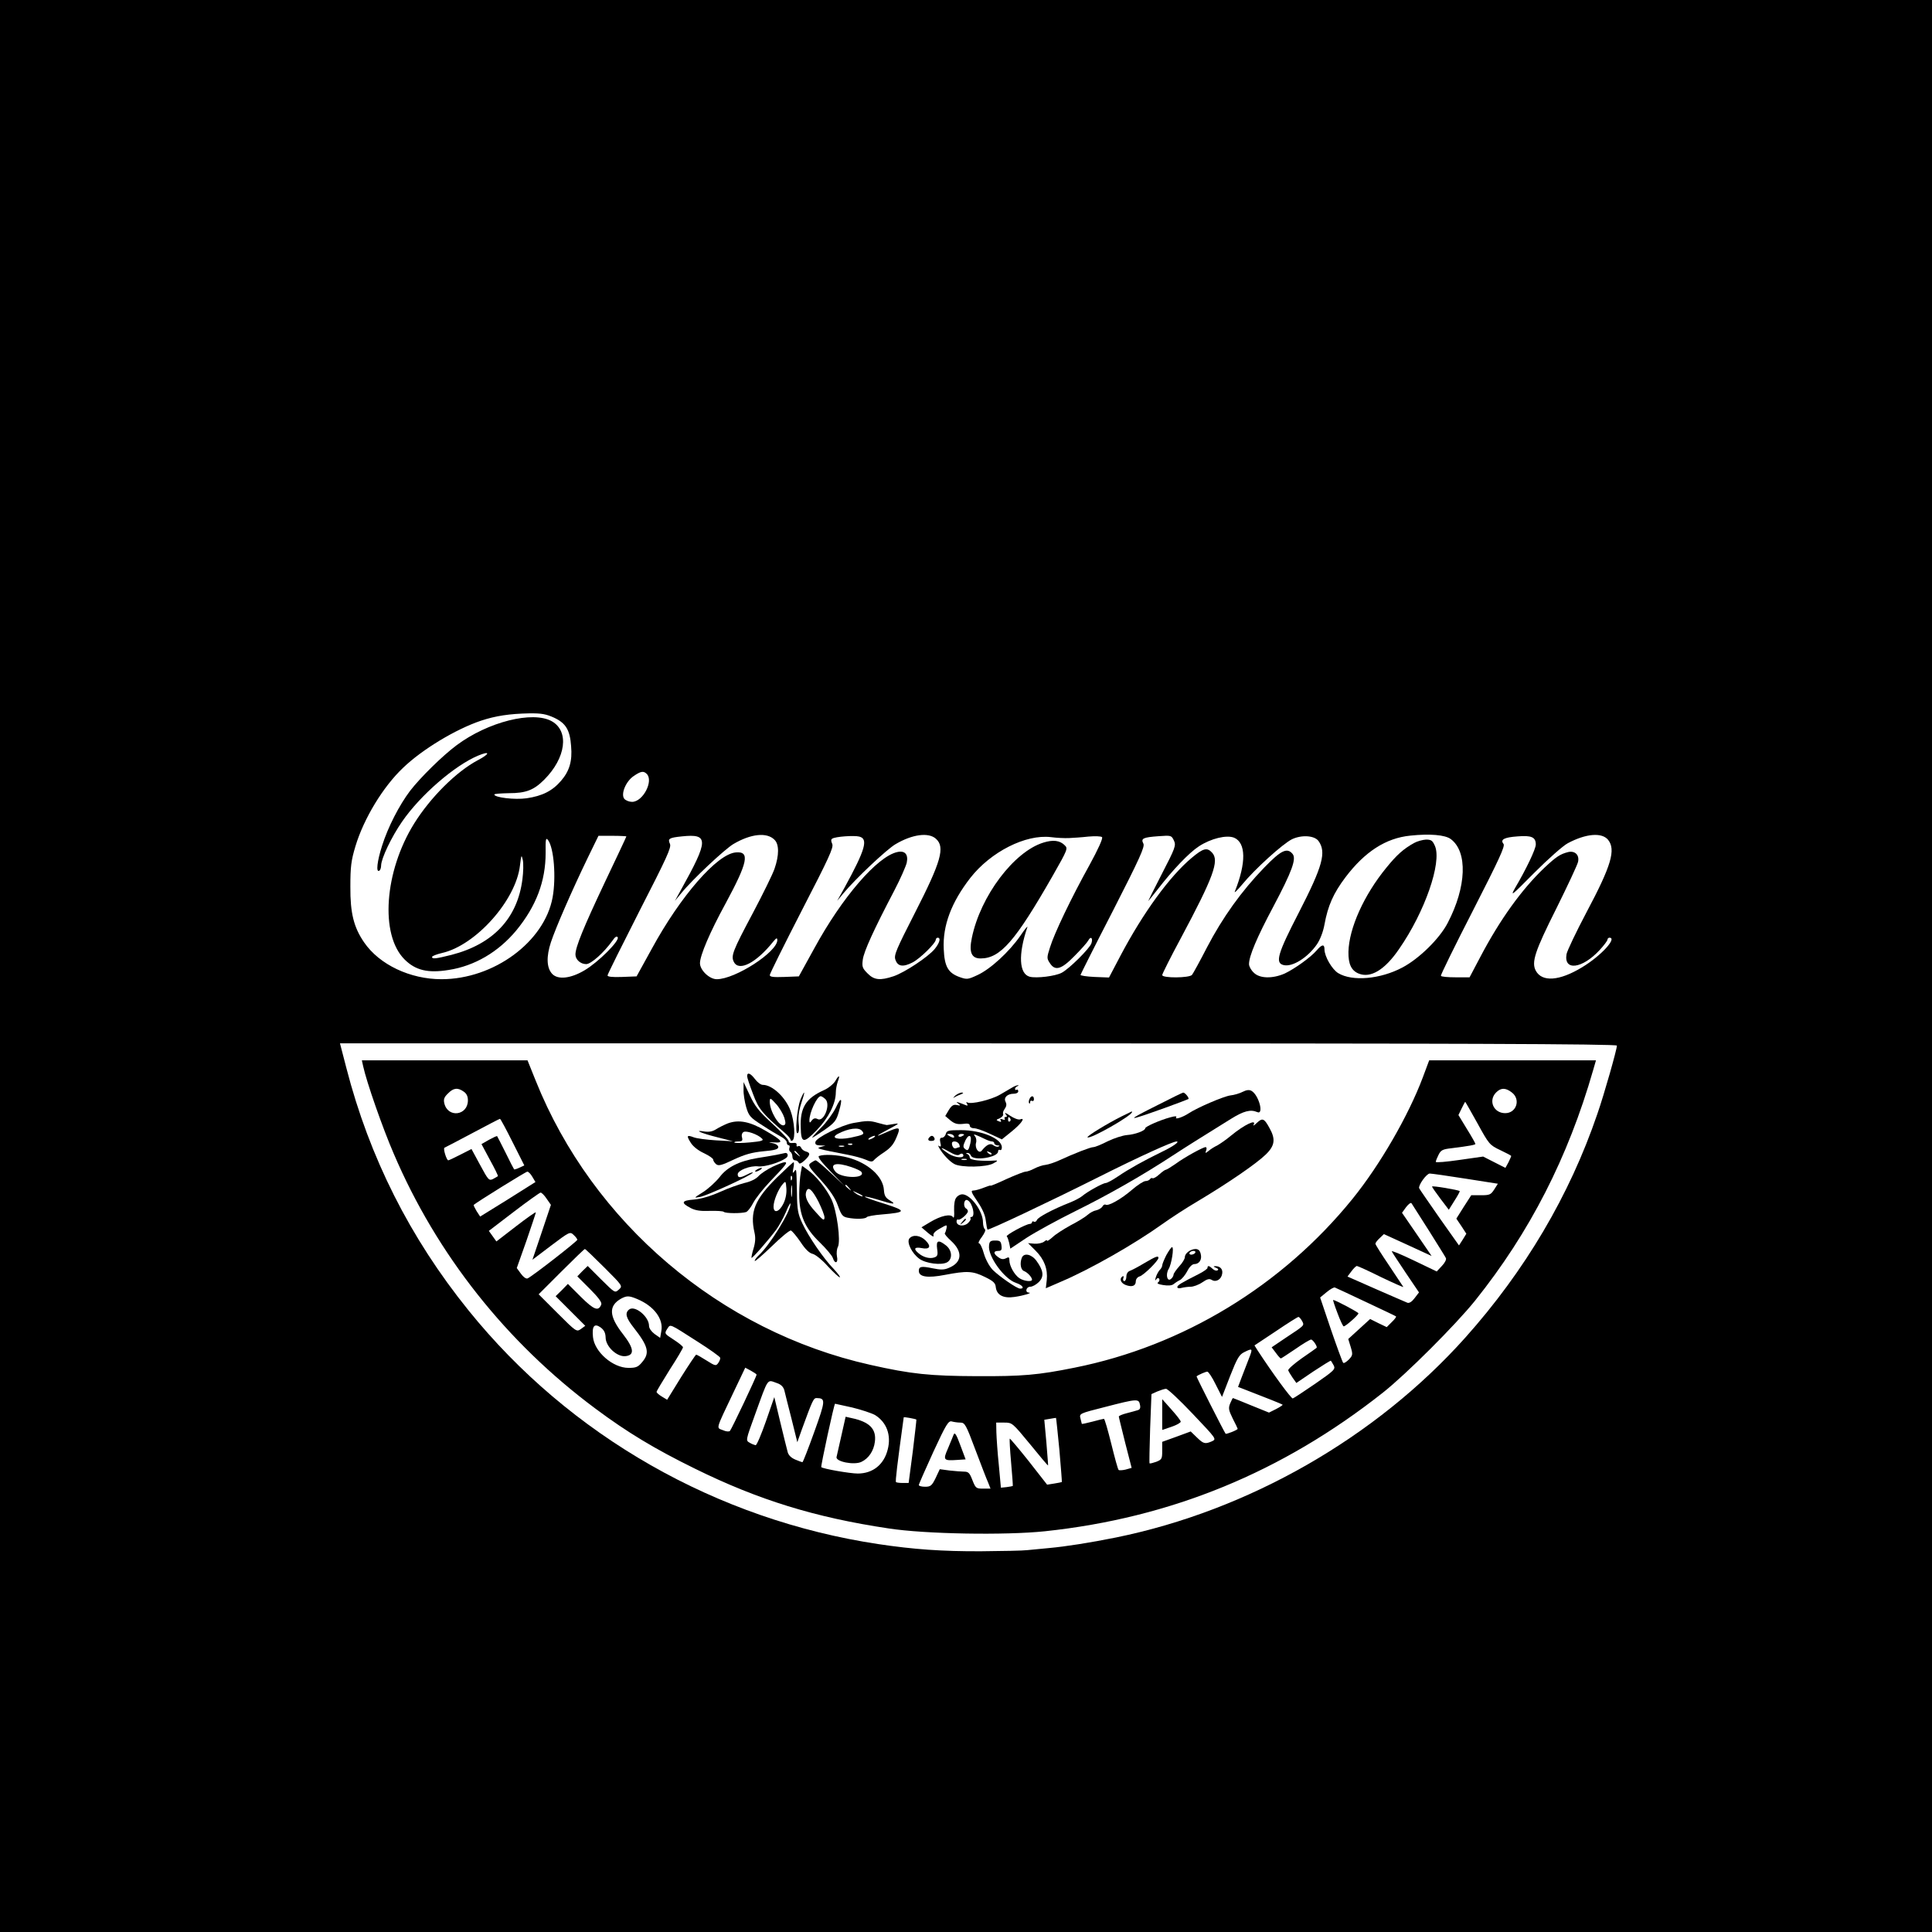 <?xml version="1.0" standalone="no"?>
<!DOCTYPE svg PUBLIC "-//W3C//DTD SVG 20010904//EN"
 "http://www.w3.org/TR/2001/REC-SVG-20010904/DTD/svg10.dtd">
<svg version="1.0" xmlns="http://www.w3.org/2000/svg"
 width="1024pt" height="1024pt" viewBox="0 0 1024 1024"
 preserveAspectRatio="xMidYMid meet">
<g transform="translate(0,1024) scale(0.1,-0.1)"
fill="#000000" stroke="none">
<path d="M0 5120 l0 -5120 5120 0 5120 0 0 5120 0 5120 -5120 0 -5120 0 0
-5120z m2937 1316 c62 -29 84 -65 90 -151 7 -79 -9 -132 -53 -183 -46 -54
-100 -81 -183 -93 -62 -9 -171 4 -171 20 0 4 35 6 78 7 89 0 131 16 186 71
116 116 134 257 41 310 -101 57 -339 -3 -505 -127 -74 -55 -191 -170 -246
-241 -57 -75 -118 -193 -149 -292 -26 -81 -33 -143 -15 -132 6 3 10 16 10 28
1 38 55 151 111 232 97 141 279 298 403 350 65 27 64 10 -1 -24 -115 -61 -252
-198 -338 -336 -158 -254 -182 -589 -51 -720 58 -58 124 -74 234 -56 137 21
263 95 358 209 106 129 156 261 156 412 -1 73 1 83 13 67 31 -42 43 -198 24
-303 -43 -236 -312 -434 -589 -434 -166 0 -329 77 -410 195 -55 80 -74 156
-73 295 0 106 4 139 27 215 44 146 146 315 253 416 101 97 278 204 412 249 78
26 152 37 256 39 65 1 90 -4 132 -23z m491 -298 c37 -37 -20 -148 -78 -148
-15 0 -33 7 -41 16 -20 25 8 93 50 121 38 26 52 28 69 11z m677 -349 c25 -24
25 -82 0 -154 -9 -27 -61 -133 -115 -235 -107 -201 -117 -227 -100 -259 27
-52 119 -4 209 109 16 19 20 21 21 8 1 -63 -223 -208 -321 -208 -39 0 -89 48
-89 85 0 41 53 165 135 315 119 220 131 279 55 272 -99 -8 -293 -231 -445
-510 l-81 -147 -77 -3 c-51 -2 -77 1 -77 8 0 6 77 160 170 343 144 281 169
335 161 354 -13 28 -5 33 63 40 143 15 143 -18 -4 -282 l-33 -60 33 40 c59 73
232 235 278 262 92 54 177 63 217 22z m856 5 c49 -44 27 -121 -111 -391 -101
-198 -113 -226 -104 -250 12 -36 41 -40 91 -14 39 20 123 102 123 121 0 5 5
10 10 10 18 0 10 -28 -16 -60 -36 -43 -159 -124 -217 -144 -72 -24 -104 -21
-139 15 -27 27 -30 35 -25 73 6 44 58 158 167 366 33 63 62 130 66 148 9 44
-10 65 -50 56 -106 -23 -293 -240 -441 -512 l-81 -147 -77 -3 c-58 -2 -77 0
-77 10 0 7 77 162 170 343 144 279 169 333 161 352 -7 15 -7 24 0 28 16 11
116 18 143 11 49 -12 33 -68 -78 -271 l-39 -70 33 40 c62 75 230 234 277 261
88 52 175 64 214 28z m2728 -1 c91 -67 84 -254 -16 -445 -43 -83 -151 -189
-240 -236 -117 -62 -265 -75 -340 -30 -33 20 -73 89 -73 126 0 29 -13 28 -42
-6 -31 -36 -116 -97 -169 -122 -64 -28 -133 -27 -164 5 -14 13 -25 33 -25 45
0 42 41 140 129 305 99 187 123 253 102 279 -29 35 -61 20 -150 -72 -121 -125
-221 -265 -303 -422 -38 -74 -75 -141 -80 -147 -14 -17 -158 -18 -158 -1 0 6
45 96 100 198 172 322 203 408 165 450 -27 30 -47 25 -109 -27 -117 -98 -257
-291 -376 -516 l-62 -118 -77 3 c-42 2 -75 7 -74 11 1 4 78 158 173 342 142
278 169 338 160 354 -14 27 -2 33 81 39 67 5 68 4 81 -23 12 -26 8 -38 -65
-179 -43 -83 -74 -146 -70 -141 5 6 27 33 48 60 82 106 167 195 219 229 64 42
147 62 187 46 63 -27 65 -132 4 -285 -5 -11 12 5 38 36 67 82 215 216 265 241
51 24 118 20 140 -9 43 -59 23 -133 -104 -380 -112 -217 -127 -267 -81 -278
46 -12 128 39 177 110 17 25 33 66 40 105 18 99 47 165 111 250 103 136 214
208 344 221 104 11 184 4 214 -18z m834 -4 c42 -52 18 -136 -114 -384 -55
-104 -103 -205 -106 -222 -16 -91 83 -78 175 21 23 25 42 50 42 56 0 5 5 10
10 10 44 0 -45 -97 -145 -157 -120 -73 -212 -79 -245 -18 -24 45 -5 103 109
330 60 121 112 232 115 247 8 36 -16 60 -52 52 -43 -11 -63 -24 -126 -83 -120
-114 -236 -275 -340 -473 l-57 -108 -74 0 c-41 0 -76 3 -78 8 -2 4 74 159 170
346 139 272 171 341 162 353 -19 23 3 35 75 40 73 6 96 -4 96 -43 0 -24 -50
-129 -110 -231 -27 -48 -18 -40 102 81 74 74 153 144 178 157 96 51 180 58
213 18z m-5203 18 c0 -2 -52 -113 -115 -245 -112 -237 -155 -342 -155 -381 0
-27 27 -51 57 -51 26 0 94 61 139 124 14 21 23 26 28 18 11 -18 -103 -132
-176 -175 -74 -44 -142 -51 -172 -18 -29 32 -31 91 -6 167 26 78 110 271 195
447 l57 117 74 0 c41 0 74 -2 74 -3z m2345 -9 c22 1 69 4 104 8 35 3 67 2 72
-3 6 -6 -21 -65 -67 -149 -96 -173 -186 -361 -209 -436 -17 -53 -17 -58 -1
-82 28 -44 61 -35 131 37 34 34 67 71 73 82 13 25 26 14 17 -14 -8 -27 -119
-137 -158 -157 -34 -18 -133 -30 -169 -21 -57 15 -62 118 -13 262 4 11 -13 -9
-37 -45 -59 -85 -159 -177 -227 -208 -51 -24 -57 -24 -94 -11 -62 22 -81 56
-85 149 -6 124 40 247 141 377 108 138 293 232 427 216 30 -4 73 -6 95 -5z
m-2896 -218 c-26 -207 -155 -344 -376 -401 -84 -21 -103 -23 -103 -11 0 5 24
14 53 21 178 40 392 279 413 464 7 57 8 59 15 29 4 -19 3 -64 -2 -102z m5801
-882 c0 -20 -68 -260 -104 -363 -147 -431 -383 -830 -699 -1184 -475 -531
-1150 -917 -1852 -1060 -139 -28 -267 -48 -355 -56 -41 -4 -93 -9 -115 -11
-22 -3 -132 -5 -245 -6 -206 -1 -358 10 -545 38 -856 129 -1635 573 -2172
1239 -310 384 -525 811 -647 1284 l-34 131 3384 0 c2547 0 3384 -3 3384 -12z"/>
<path d="M7495 5772 c-56 -31 -92 -63 -147 -131 -119 -145 -198 -321 -201
-446 -1 -64 15 -99 54 -115 63 -26 139 19 215 131 136 196 226 456 190 544
-13 30 -20 35 -48 35 -18 -1 -47 -9 -63 -18z"/>
<path d="M5530 5774 c-156 -48 -334 -284 -379 -505 -16 -76 -2 -109 46 -109
105 0 184 91 383 439 79 139 81 144 63 161 -26 26 -62 30 -113 14z"/>
<path d="M1925 4588 c18 -83 103 -327 162 -463 228 -534 598 -1001 1069 -1351
169 -126 315 -214 529 -319 335 -165 636 -258 1025 -316 194 -30 618 -37 828
-15 669 71 1258 313 1792 735 124 98 385 359 488 487 290 362 493 759 626
1222 l15 52 -442 0 -442 0 -34 -91 c-76 -202 -227 -464 -373 -644 -373 -460
-898 -779 -1473 -894 -193 -39 -276 -46 -515 -45 -251 1 -350 11 -567 60 -796
178 -1472 753 -1774 1507 l-43 107 -439 0 -439 0 7 -32z m533 -134 c15 -10 22
-25 22 -46 0 -81 -106 -95 -125 -16 -5 21 -1 33 19 52 29 30 52 33 84 10z
m5556 -5 c47 -37 23 -109 -36 -109 -62 0 -91 67 -48 110 26 26 51 25 84 -1z
m-183 -163 c61 -111 64 -115 121 -142 32 -15 58 -29 58 -31 0 -2 -7 -17 -15
-34 l-16 -29 -59 30 -59 30 -126 -18 c-69 -10 -125 -15 -125 -10 0 5 7 22 15
38 12 24 22 29 67 34 96 12 128 18 128 23 0 3 -20 39 -45 79 l-45 74 17 35 c9
19 18 35 19 35 1 0 30 -51 65 -114z m-5114 -100 l62 -123 -26 -12 c-14 -7 -27
-10 -28 -9 -2 2 -22 41 -45 88 -23 47 -44 86 -45 88 -2 2 -21 -7 -43 -19 l-40
-23 45 -84 c25 -45 44 -84 42 -86 -2 -2 -14 -8 -26 -15 -21 -10 -25 -6 -68 74
l-46 85 -59 -30 c-33 -17 -61 -30 -64 -30 -9 0 -29 64 -20 67 5 2 72 37 149
78 77 41 142 75 145 75 3 0 33 -56 67 -124z m105 -184 l16 -27 -146 -92 -147
-91 -19 29 c-10 17 -17 31 -15 33 17 15 276 176 284 176 6 0 18 -12 27 -28z
m4945 -9 l172 -27 -19 -30 c-18 -28 -24 -31 -71 -31 l-51 0 -40 -62 -39 -62
27 -40 26 -40 -19 -31 -20 -31 -104 147 c-57 82 -105 151 -107 156 -6 15 39
78 56 78 9 0 95 -12 189 -27z m-4870 -106 l23 -33 -49 -146 -49 -145 99 75
c97 73 100 75 119 57 11 -10 20 -22 20 -26 0 -8 -243 -197 -264 -205 -8 -3
-23 8 -35 25 l-22 30 51 144 c27 79 50 147 50 151 0 4 -47 -29 -104 -73 l-105
-81 -20 28 -20 28 132 101 c73 56 137 101 142 102 6 0 20 -14 32 -32z m4675
-167 c46 -74 88 -140 91 -147 5 -7 -4 -25 -20 -42 l-28 -30 -123 59 c-67 32
-119 54 -115 47 3 -7 37 -58 75 -115 l69 -102 -23 -30 c-14 -19 -28 -28 -38
-25 -8 3 -83 36 -166 72 l-152 67 21 28 c11 15 24 28 29 28 4 0 62 -26 128
-59 67 -32 119 -55 118 -52 -2 3 -36 54 -75 113 -40 59 -73 111 -73 116 0 5
10 18 23 30 l22 21 127 -58 126 -58 -78 114 -79 115 21 29 c12 16 25 26 29 22
3 -5 44 -69 91 -143z m-4369 -198 c98 -98 98 -98 77 -117 -21 -19 -21 -18 -93
53 l-72 72 -28 -27 -27 -28 66 -66 c46 -46 65 -72 61 -83 -15 -38 -38 -29
-108 40 l-69 69 -32 -33 -33 -32 79 -79 78 -78 -23 -17 c-23 -16 -25 -15 -124
84 l-100 100 120 120 c66 66 122 120 125 120 3 0 49 -44 103 -98z m4037 -183
c85 -40 157 -74 159 -76 3 -2 -7 -16 -22 -30 l-27 -27 -44 21 -44 22 -58 -53
-58 -53 13 -42 c12 -40 11 -45 -10 -67 -13 -13 -26 -21 -30 -17 -4 5 -33 84
-65 177 l-57 169 34 28 c19 16 39 27 44 25 6 -2 80 -37 165 -77z m-3863 16
c89 -37 141 -106 128 -171 l-6 -35 -30 21 c-17 13 -29 30 -29 43 0 49 -76 111
-106 86 -23 -19 -16 -44 25 -96 77 -98 86 -134 45 -182 -22 -27 -33 -31 -73
-31 -83 0 -180 85 -188 163 -6 59 7 75 41 51 18 -14 25 -28 26 -53 0 -47 59
-103 104 -99 51 5 47 41 -13 118 -74 95 -76 149 -9 187 30 16 42 16 85 -2z
m3524 -116 c13 -25 16 -22 -84 -88 l-77 -52 22 -29 c12 -17 24 -30 27 -30 2 0
37 23 77 50 40 28 77 50 83 50 10 0 36 -39 29 -44 -2 -2 -37 -27 -78 -55 -41
-29 -74 -58 -72 -64 2 -6 12 -23 23 -39 l20 -28 90 61 c50 33 92 59 93 57 2
-2 8 -13 15 -25 10 -20 3 -27 -98 -97 -60 -41 -114 -77 -119 -78 -8 -2 -107
133 -186 254 l-17 27 113 75 c62 42 116 76 120 76 4 0 12 -9 19 -21z m-3202
-111 c63 -40 116 -78 118 -84 2 -5 -3 -18 -10 -28 -12 -17 -16 -16 -62 13 -27
17 -51 31 -55 31 -3 0 -39 -54 -80 -119 l-74 -120 -28 17 c-15 9 -28 20 -28
25 0 4 32 57 70 118 39 60 70 113 70 118 0 5 -22 23 -50 41 -48 31 -49 32 -34
56 19 27 5 33 163 -68z m2920 -90 c-11 -29 -29 -75 -39 -101 l-18 -48 21 -8
c127 -49 212 -83 215 -86 2 -2 -13 -12 -34 -23 l-38 -19 -94 38 c-53 22 -96
39 -97 39 -2 0 -8 -13 -15 -29 -10 -25 -8 -35 14 -80 14 -27 26 -52 26 -54 0
-6 -60 -30 -64 -26 -8 10 -156 302 -154 304 11 9 49 25 57 25 6 0 26 -30 44
-67 l34 -67 43 111 c37 94 48 113 74 126 46 23 47 21 25 -35z m-2609 -84 c0
-10 -132 -288 -141 -298 -4 -5 -21 -4 -38 4 -35 14 -40 -3 58 203 l61 128 30
-16 c16 -9 30 -18 30 -21z m109 -45 c21 -7 33 -20 38 -37 3 -15 21 -83 38
-151 l31 -125 23 65 c58 159 63 169 79 169 49 -1 48 -12 -12 -179 -32 -89 -60
-161 -63 -161 -2 0 -19 6 -38 14 -23 10 -37 24 -41 43 -4 15 -22 87 -39 158
l-31 130 -44 -127 c-25 -71 -49 -128 -55 -128 -5 1 -20 6 -31 13 -22 12 -22
12 27 147 74 204 63 188 118 169z m2203 -163 c125 -132 127 -133 102 -145 -37
-16 -45 -14 -81 21 l-32 31 -76 -28 -75 -27 0 -47 c0 -43 -2 -47 -32 -59 -17
-6 -33 -10 -35 -8 -2 2 0 85 3 185 l7 182 31 14 c17 7 38 14 46 14 8 1 72 -59
142 -133z m-280 49 c4 -17 0 -26 -11 -29 -9 -3 -35 -10 -58 -16 -24 -6 -43
-14 -43 -18 0 -4 16 -67 34 -140 l34 -132 -32 -9 c-17 -4 -34 -5 -37 -2 -4 3
-21 66 -39 139 -18 72 -35 132 -39 132 -3 0 -31 -7 -61 -15 -30 -8 -55 -13
-56 -12 0 1 -4 14 -7 28 -7 27 -7 27 131 62 170 44 178 44 184 12z m-1525 -15
c49 -12 103 -30 121 -40 61 -38 87 -106 67 -183 -20 -80 -79 -127 -159 -127
-40 0 -185 25 -193 34 -4 3 68 336 73 336 1 0 42 -9 91 -20z m340 -64 c1 -1
-8 -77 -19 -169 l-22 -167 -31 0 c-18 0 -34 2 -36 5 -4 4 6 89 41 343 0 3 62
-8 67 -12z m758 -161 c8 -92 14 -169 13 -170 -2 -1 -20 -5 -40 -8 l-38 -6 -97
124 c-54 68 -100 122 -101 120 -2 -2 1 -59 7 -126 6 -67 10 -123 9 -125 -2 -1
-17 -4 -33 -6 l-30 -3 -11 120 c-7 66 -12 144 -13 173 l-1 52 43 0 c42 0 43
-1 137 -115 51 -63 94 -114 95 -112 1 1 -4 56 -9 122 l-11 120 30 5 c16 3 31
5 32 5 1 -1 9 -77 18 -170z m-525 145 c24 0 30 -11 79 -142 30 -79 60 -158 68
-175 l13 -33 -39 0 c-37 0 -40 2 -57 45 -14 37 -21 45 -43 45 -14 0 -49 3 -78
6 l-52 7 -22 -47 c-20 -41 -27 -46 -56 -46 -18 0 -33 4 -33 9 0 5 35 84 77
176 68 147 80 166 98 161 11 -3 31 -6 45 -6z"/>
<path d="M7590 3951 c0 -3 20 -32 45 -65 l44 -58 30 48 c17 26 29 49 28 51 -7
6 -147 30 -147 24z"/>
<path d="M7089 3280 c14 -38 29 -70 33 -70 10 0 78 60 78 69 0 6 -123 71 -134
71 -2 0 8 -31 23 -70z"/>
<path d="M6160 2743 l0 -82 50 17 c27 9 49 22 48 27 0 6 -23 35 -49 64 l-49
55 0 -81z"/>
<path d="M4460 2633 c-12 -54 -24 -106 -26 -115 -7 -25 94 -45 132 -26 38 18
65 58 71 106 9 68 -28 106 -124 126 l-31 7 -22 -98z"/>
<path d="M5054 2635 c-4 -11 -18 -44 -30 -73 -27 -61 -23 -65 49 -60 l45 3
-28 75 c-22 60 -30 71 -36 55z"/>
<path d="M3960 4536 c0 -8 14 -50 31 -94 30 -81 49 -103 167 -205 18 -15 32
-32 32 -38 0 -5 5 -7 10 -4 17 10 11 101 -10 158 -27 72 -97 137 -147 137 -11
0 -29 14 -41 30 -24 32 -42 39 -42 16z m197 -220 c8 -27 8 -36 -2 -40 -25 -9
-76 76 -75 126 1 21 3 20 34 -14 18 -20 37 -53 43 -72z"/>
<path d="M4427 4510 c-10 -16 -37 -38 -60 -48 -96 -43 -127 -93 -123 -199 2
-83 15 -85 85 -13 62 64 101 141 101 200 0 16 5 41 10 56 14 37 7 39 -13 4z
m-52 -96 c29 -29 -9 -124 -42 -105 -12 6 -21 4 -30 -7 -10 -14 -12 -15 -13 -2
-1 42 40 130 60 130 4 0 16 -7 25 -16z"/>
<path d="M3941 4464 c-1 -22 6 -64 14 -92 14 -47 21 -55 85 -96 38 -25 83 -52
100 -61 16 -8 30 -22 30 -30 0 -8 4 -15 10 -15 5 0 7 -6 4 -14 -3 -8 -1 -17 5
-21 6 -3 11 -15 11 -26 0 -10 6 -19 14 -19 8 0 16 -6 19 -12 3 -9 13 -5 31 11
31 29 33 41 7 48 -11 3 -22 12 -25 20 -3 8 -11 11 -16 8 -6 -4 -9 -1 -8 7 2 8
-5 12 -19 10 -14 -2 -23 2 -23 10 0 8 -39 49 -87 93 -71 65 -92 92 -119 150
l-33 70 0 -41z m290 -341 c13 -16 12 -17 -3 -4 -17 13 -22 21 -14 21 2 0 10
-8 17 -17z"/>
<path d="M5365 4476 c-11 -6 -40 -23 -65 -38 -46 -27 -154 -53 -173 -41 -6 4
-7 1 -2 -7 6 -10 4 -12 -8 -7 -10 4 -25 10 -34 13 -16 5 -16 4 -3 -6 12 -10
11 -11 -8 -7 -18 4 -28 -2 -43 -26 l-19 -32 27 -23 c22 -18 37 -22 66 -19 27
4 37 1 37 -9 0 -8 10 -14 23 -14 12 0 50 -13 85 -30 l62 -29 52 42 c52 42 75
76 45 64 -9 -3 -32 5 -54 20 -20 14 -31 18 -24 9 10 -11 10 -16 2 -16 -7 0 -9
-4 -6 -10 4 -6 -1 -7 -11 -3 -12 4 -15 3 -10 -5 5 -8 1 -10 -10 -5 -16 6 -15
8 5 16 12 6 20 15 18 22 -3 6 1 19 9 29 9 13 10 24 4 36 -12 22 9 43 43 43 13
0 24 5 24 13 0 7 -4 11 -9 8 -4 -3 -8 -1 -8 5 0 5 6 12 13 14 6 3 8 5 2 5 -5
0 -19 -5 -30 -12z m-10 -165 c3 -5 2 -12 -3 -15 -5 -3 -9 1 -9 9 0 17 3 19 12
6z"/>
<path d="M6586 4453 c-15 -8 -45 -17 -65 -19 -36 -5 -174 -64 -221 -95 -32
-21 -75 -35 -66 -21 4 7 -6 7 -31 0 -53 -14 -133 -49 -133 -58 0 -13 -54 -33
-97 -36 -23 -2 -69 -17 -102 -33 -33 -17 -67 -31 -76 -31 -15 0 -98 -32 -183
-71 -24 -11 -55 -21 -70 -23 -15 -1 -41 -10 -59 -19 -18 -10 -39 -17 -47 -17
-9 0 -54 -18 -101 -39 -47 -22 -85 -38 -85 -35 0 2 -16 -3 -36 -11 -20 -8 -45
-15 -55 -15 -15 0 -11 -10 21 -57 26 -38 42 -73 45 -103 3 -24 7 -45 9 -47 5
-5 325 146 592 280 211 106 389 187 410 187 19 0 -19 -27 -80 -56 -94 -46
-170 -88 -232 -130 -28 -19 -56 -34 -63 -34 -14 0 -97 -45 -126 -70 -11 -9
-40 -24 -65 -34 -89 -35 -168 -77 -174 -92 -3 -8 -10 -12 -16 -9 -5 3 -10 2
-10 -3 0 -5 -6 -9 -12 -9 -21 -1 -128 -59 -122 -66 4 -3 9 -19 13 -35 l6 -30
87 58 c48 31 165 95 260 142 168 83 350 186 513 293 75 49 139 89 308 194 69
43 105 52 140 37 38 -18 9 92 -31 113 -12 6 -26 4 -46 -6z"/>
<path d="M4243 4413 c-19 -46 -31 -189 -15 -179 7 4 9 25 5 54 -3 33 1 65 14
105 22 65 20 76 -4 20z"/>
<path d="M5063 4433 c-10 -10 -14 -15 -8 -11 6 4 22 12 36 17 15 6 18 10 8 10
-9 1 -25 -7 -36 -16z"/>
<path d="M6138 4384 c-178 -89 -173 -91 42 -14 63 23 116 43 119 45 5 6 -19
35 -28 34 -3 0 -63 -29 -133 -65z"/>
<path d="M5456 4414 c-4 -9 -4 -19 -1 -22 3 -3 5 0 5 7 0 7 5 9 10 6 6 -3 10
1 10 9 0 21 -16 20 -24 0z"/>
<path d="M4430 4369 c-14 -29 -49 -77 -78 -106 -29 -29 -50 -53 -47 -53 3 0
33 19 66 42 53 37 62 49 75 95 22 74 13 85 -16 22z"/>
<path d="M5945 4323 c-74 -37 -186 -105 -181 -111 13 -12 236 115 236 134 0 2
-1 3 -2 3 -2 -1 -25 -13 -53 -26z"/>
<path d="M6661 4288 c-13 -13 -21 -17 -17 -10 19 33 -49 1 -118 -56 -26 -22
-60 -45 -74 -53 -15 -7 -36 -20 -46 -29 -18 -14 -19 -14 -13 3 4 9 2 17 -3 17
-14 0 -114 -55 -161 -90 -23 -16 -46 -30 -50 -30 -4 0 -20 -11 -35 -25 -14
-13 -30 -22 -35 -20 -4 3 -10 1 -14 -5 -3 -5 -14 -10 -24 -10 -9 0 -41 -20
-71 -46 -58 -50 -126 -88 -140 -79 -5 3 -13 -2 -17 -10 -5 -8 -20 -17 -33 -20
-13 -2 -33 -13 -44 -23 -12 -11 -52 -36 -91 -56 -38 -21 -82 -49 -97 -64 -16
-14 -28 -22 -28 -18 0 5 -7 3 -16 -5 -9 -7 -31 -12 -50 -11 l-35 3 40 -40 c46
-46 65 -97 59 -156 l-5 -43 81 35 c153 65 387 198 535 304 43 31 129 87 192
124 159 95 306 196 357 245 50 48 54 83 19 144 -27 49 -36 52 -66 24z"/>
<path d="M3858 4286 c-20 -8 -48 -22 -62 -31 -19 -12 -37 -16 -64 -12 -60 10
-14 -10 75 -32 l78 -20 -90 5 c-49 3 -103 10 -118 16 -37 14 -40 9 -15 -30 12
-19 40 -41 69 -54 27 -13 49 -28 49 -34 0 -6 7 -17 15 -24 13 -11 29 -7 94 24
60 28 97 38 157 44 60 5 79 11 79 22 0 9 -13 18 -30 21 -25 6 -24 6 8 4 54 -4
43 11 -44 61 -84 50 -144 61 -201 40z m180 -80 c12 -11 1 -15 -63 -21 -42 -4
-79 -4 -82 -1 -4 3 5 6 19 6 22 0 25 4 21 21 -4 12 0 25 8 29 14 9 75 -12 97
-34z"/>
<path d="M4524 4288 c-66 -12 -198 -78 -202 -100 -3 -14 4 -18 25 -19 l28 -1
-25 -7 c-26 -8 -24 -9 146 -42 31 -6 72 -17 91 -25 29 -13 37 -13 46 -2 7 8
30 26 53 41 40 27 54 46 74 100 12 33 2 34 -59 7 -68 -31 -63 -23 9 15 55 29
60 33 30 28 -19 -3 -37 -6 -40 -6 -3 0 -23 5 -45 11 -45 13 -59 13 -131 0z
m45 -42 c15 -18 9 -21 -61 -36 -68 -13 -108 -2 -68 20 57 30 112 37 129 16z
m61 -36 c-8 -5 -19 -10 -25 -10 -5 0 -3 5 5 10 8 5 20 10 25 10 6 0 3 -5 -5
-10z m-113 -36 c-3 -3 -12 -4 -19 -1 -8 3 -5 6 6 6 11 1 17 -2 13 -5z m-44
-11 c-7 -2 -19 -2 -25 0 -7 3 -2 5 12 5 14 0 19 -2 13 -5z"/>
<path d="M5013 4230 c-3 -11 -12 -20 -20 -20 -11 0 -13 -7 -9 -26 5 -18 3 -24
-5 -19 -8 6 -8 3 0 -11 19 -33 55 -71 80 -84 37 -19 170 -17 206 4 23 12 25
16 10 15 -74 -5 -135 2 -135 15 0 8 -6 17 -12 19 -10 4 -10 6 0 6 7 1 15 -6
18 -14 12 -30 144 -10 144 22 0 8 5 11 10 8 6 -3 10 3 10 14 0 46 -107 91
-217 91 -66 0 -75 -2 -80 -20z m42 -10 c8 -13 -5 -13 -25 0 -13 8 -13 10 2 10
9 0 20 -4 23 -10z m55 6 c0 -2 -7 -6 -15 -10 -8 -3 -15 -1 -15 4 0 6 7 10 15
10 8 0 15 -2 15 -4z m33 -46 c-9 -37 -13 -42 -28 -30 -12 10 -11 17 2 46 19
38 36 27 26 -16z m77 23 c14 -7 31 -13 38 -13 6 0 12 -4 12 -10 0 -5 8 -10 18
-11 11 0 12 -2 4 -6 -7 -3 -19 1 -27 7 -16 13 -36 3 -61 -28 -15 -20 -38 11
-31 40 4 12 1 28 -5 35 -9 11 -7 12 8 6 10 -4 30 -13 44 -20z m-136 -28 c3 -8
4 -15 2 -15 -3 0 -11 -3 -19 -6 -9 -3 -16 3 -20 15 -4 16 0 21 13 21 10 0 20
-7 24 -15z m2 -54 c8 6 14 6 18 1 14 -23 -41 -20 -76 3 -51 34 -48 40 4 10 29
-17 46 -21 54 -14z m169 1 c-3 -3 -11 0 -18 7 -9 10 -8 11 6 5 10 -3 15 -9 12
-12z m-132 -29 c-7 -2 -19 -2 -25 0 -7 3 -2 5 12 5 14 0 19 -2 13 -5z"/>
<path d="M4927 4213 c-13 -12 -7 -22 12 -20 11 0 17 6 14 14 -6 14 -16 17 -26
6z"/>
<path d="M4115 4119 c-22 -4 -68 -12 -101 -17 -96 -16 -160 -48 -200 -101 -20
-25 -59 -61 -87 -79 -51 -32 -51 -32 -17 -26 36 6 280 118 280 129 0 3 -13 -1
-30 -10 -37 -19 -50 -19 -50 1 0 21 66 47 109 42 34 -4 117 21 148 45 13 9 9
28 -5 26 -4 -1 -25 -5 -47 -10z"/>
<path d="M4341 4113 c-9 -4 11 -30 60 -81 l74 -76 -72 67 c-39 37 -75 67 -80
67 -4 0 -16 -7 -26 -14 -16 -12 -12 -20 53 -90 49 -55 76 -94 91 -136 18 -50
25 -59 51 -64 44 -9 96 -7 102 3 3 4 39 11 79 14 132 11 134 19 14 57 -59 18
-105 35 -103 37 2 3 34 -5 71 -16 82 -26 99 -26 61 -3 -22 13 -29 25 -31 54
-4 73 -85 145 -192 173 -57 15 -125 18 -152 8z m172 -59 c26 -9 50 -20 53 -26
23 -36 -108 -34 -138 2 -34 42 3 52 85 24z m-12 -111 c13 -16 12 -17 -3 -4
-17 13 -22 21 -14 21 2 0 10 -8 17 -17z m68 -39 c14 -12 -19 -1 -35 12 -18 14
-18 14 6 3 14 -6 27 -13 29 -15z"/>
<path d="M4095 4056 c-27 -13 -61 -35 -74 -49 -14 -16 -43 -30 -75 -37 -28 -7
-87 -28 -131 -48 -52 -23 -101 -37 -138 -40 -65 -5 -70 -17 -16 -45 25 -13 52
-17 101 -15 37 1 70 -1 74 -5 9 -9 96 -9 119 -1 9 4 25 25 37 48 11 22 51 73
87 111 88 92 98 105 80 105 -8 0 -36 -11 -64 -24z"/>
<path d="M4117 3998 c-117 -116 -143 -181 -118 -291 6 -26 5 -51 -5 -84 -8
-25 -12 -48 -11 -50 4 -4 88 92 131 149 15 21 39 64 52 95 13 32 24 51 24 43
0 -42 -110 -220 -169 -274 -12 -11 -21 -24 -21 -29 0 -6 40 29 90 77 49 48 95
86 102 84 7 -3 30 -30 51 -61 25 -38 46 -59 65 -63 15 -4 51 -33 80 -66 30
-32 58 -58 63 -58 5 0 -9 19 -31 43 -55 56 -135 173 -168 244 -23 49 -27 73
-28 158 -3 138 -2 133 -15 115 -8 -11 -9 -7 -4 18 4 17 4 32 1 32 -3 0 -43
-37 -89 -82z m80 -10 c-3 -8 -6 -5 -6 6 -1 11 2 17 5 13 3 -3 4 -12 1 -19z
m-44 -126 c-22 -46 -53 -56 -53 -17 0 31 25 92 48 118 16 19 17 18 20 -22 2
-26 -4 -56 -15 -79z m44 41 c-2 -16 -4 -5 -4 22 0 28 2 40 4 28 2 -13 2 -35 0
-50z"/>
<path d="M4244 4023 c-4 -21 -8 -72 -8 -113 0 -109 29 -178 109 -255 34 -33
65 -70 69 -82 11 -35 30 -28 22 8 -3 17 -1 39 5 50 16 31 -5 190 -34 252 -27
57 -82 125 -127 157 l-29 21 -7 -38z m94 -152 c17 -35 32 -72 32 -84 -1 -19
-8 -15 -45 27 -46 49 -62 84 -51 112 10 27 30 10 64 -55z"/>
<path d="M4010 4040 c-8 -5 -10 -10 -5 -10 6 0 17 5 25 10 8 5 11 10 5 10 -5
0 -17 -5 -25 -10z"/>
<path d="M5069 3893 c-9 -10 -13 -36 -12 -67 2 -32 -1 -46 -6 -37 -12 19 -64
8 -122 -27 l-45 -27 35 -30 c19 -16 32 -23 29 -15 -4 11 6 23 33 38 38 22 39
22 36 3 -2 -11 -6 -23 -9 -27 -4 -3 11 -21 32 -40 64 -58 60 -115 -11 -144
-25 -11 -43 -11 -87 -2 -58 12 -72 10 -72 -14 0 -32 46 -39 139 -21 116 22
146 21 211 -11 45 -22 56 -32 58 -55 5 -41 40 -60 99 -51 49 7 98 22 76 23
-22 1 -14 31 7 31 12 0 32 11 46 25 29 29 25 61 -13 113 -26 35 -66 43 -77 16
-12 -30 -6 -65 12 -71 18 -7 41 -32 42 -45 0 -14 -45 -8 -68 8 -26 18 -52 65
-52 94 0 17 -3 19 -18 11 -14 -7 -25 -6 -40 5 -28 19 -28 34 -1 34 16 0 20 5
17 28 -3 23 -8 27 -33 27 -25 0 -31 -4 -33 -27 -7 -56 81 -178 144 -198 33
-11 47 -30 21 -30 -17 0 -107 62 -145 99 -18 19 -37 53 -47 86 -8 30 -20 55
-26 55 -6 0 0 15 15 34 15 21 22 37 16 41 -5 3 -10 20 -10 36 0 60 -66 149
-110 149 -10 0 -24 -7 -31 -17z m79 -38 c15 -32 15 -65 1 -65 -5 0 -8 -4 -5
-8 3 -5 -4 -16 -15 -26 -23 -19 -59 -13 -59 10 0 8 4 13 8 10 10 -6 52 30 52
44 0 5 -4 12 -10 15 -15 9 -12 45 3 45 8 0 19 -11 25 -25z"/>
<path d="M5099 3763 c-13 -16 -12 -17 4 -4 16 13 21 21 13 21 -2 0 -10 -8 -17
-17z"/>
<path d="M4820 3676 c-16 -20 13 -79 53 -108 35 -25 115 -35 146 -19 31 17 28
64 -5 90 -41 32 -53 27 -47 -18 5 -33 2 -40 -16 -46 -25 -8 -59 2 -83 23 -28
23 -21 34 16 27 44 -9 54 8 22 40 -28 28 -67 33 -86 11z"/>
<path d="M6182 3588 c-12 -24 -22 -48 -22 -55 0 -6 -6 -18 -14 -25 -7 -8 -16
-25 -20 -38 -5 -17 -4 -21 2 -11 6 8 12 9 16 3 3 -6 1 -14 -6 -19 -8 -5 1 -10
27 -14 24 -4 45 -3 54 4 7 6 22 16 34 22 11 5 29 27 40 48 11 22 26 37 37 37
26 0 42 24 34 54 -4 18 -13 26 -28 26 -27 -1 -56 -23 -56 -43 0 -9 -13 -31
-30 -49 -16 -18 -30 -38 -30 -44 0 -6 -6 -17 -14 -23 -20 -16 -29 25 -12 53
15 24 30 116 18 116 -4 0 -17 -19 -30 -42z m153 12 c-3 -5 -13 -10 -21 -10 -8
0 -12 5 -9 10 3 6 13 10 21 10 8 0 12 -4 9 -10z"/>
<path d="M6065 3545 c-33 -20 -68 -38 -77 -41 -11 -4 -18 -16 -18 -30 0 -13
-5 -24 -11 -24 -6 0 -8 7 -5 16 3 8 2 12 -4 9 -19 -12 -10 -36 17 -46 33 -12
53 -5 53 20 0 11 9 23 21 26 22 7 99 83 99 98 0 13 -14 8 -75 -28z"/>
<path d="M6400 3520 c0 -5 -21 -20 -47 -33 -93 -47 -113 -59 -113 -69 0 -6 10
-8 23 -4 12 3 34 6 48 6 14 0 42 10 61 23 26 18 38 21 51 13 22 -14 51 3 55
34 4 24 -12 40 -38 39 -10 0 -9 -3 4 -8 13 -5 16 -10 9 -14 -6 -4 -18 0 -26 8
-18 17 -27 19 -27 5z"/>
</g>
</svg>
